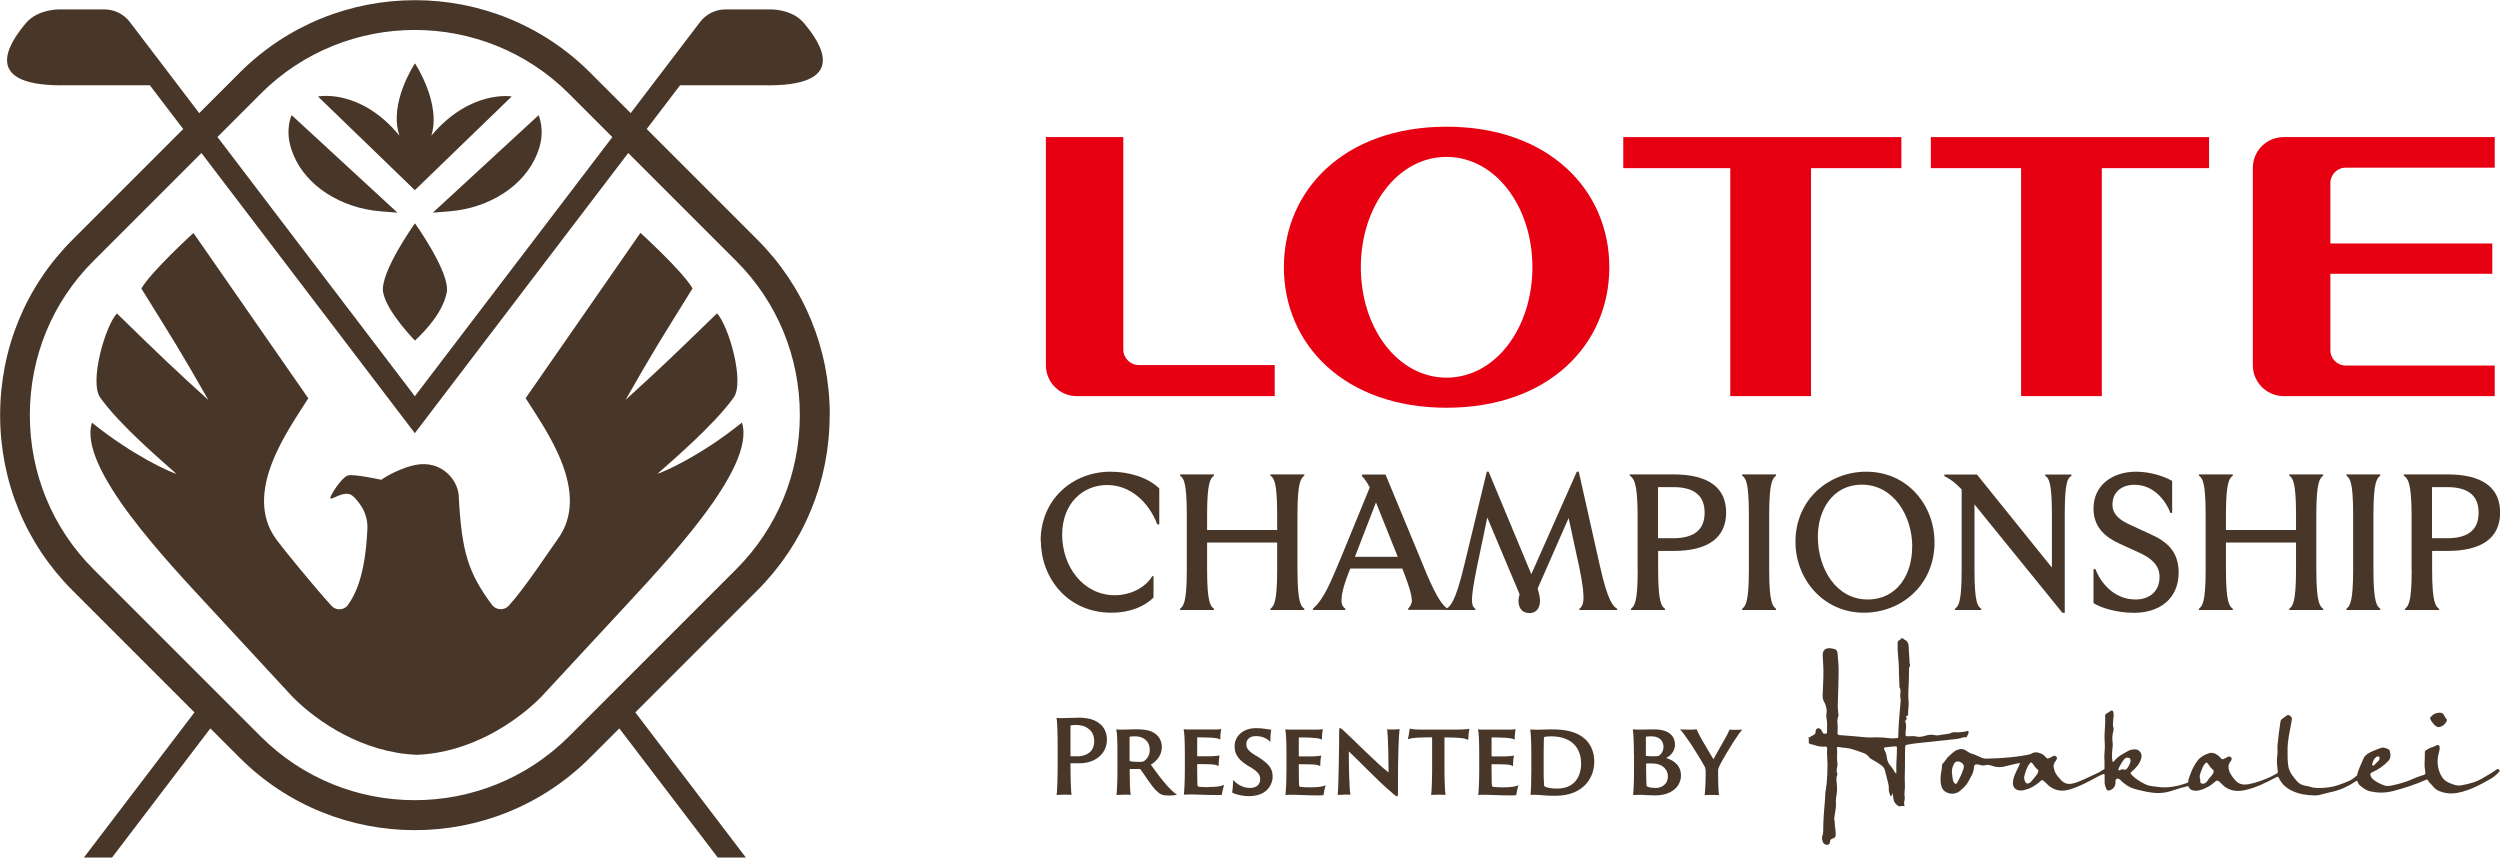 <svg width="242" height="84" viewBox="0 0 242 84" fill="none" xmlns="http://www.w3.org/2000/svg">
<g clip-path="url(#clip0_4916_4)">
<path d="M140.026 12.265C130.177 12.265 124.281 18.361 124.281 25.867C124.281 33.373 130.177 39.469 140.026 39.469C149.876 39.469 155.783 33.384 155.783 25.867C155.783 18.35 149.876 12.265 140.026 12.265ZM140.026 36.557C135.315 36.557 131.728 31.774 131.728 25.867C131.728 19.96 135.315 15.189 140.026 15.189C144.738 15.189 148.337 19.971 148.337 25.867C148.337 31.762 144.75 36.557 140.026 36.557Z" fill="#E60012"/>
<path d="M157.133 16.277H167.491V38.344H175.305V16.277H184.053V13.271H157.133V16.277Z" fill="#E60012"/>
<path d="M186.906 16.277H195.643V38.344H203.456V16.277H213.839V13.271H186.906V16.277Z" fill="#E60012"/>
<path d="M108.736 33.846V13.271H101.242V35.361C101.242 37.006 102.58 38.344 104.225 38.344H123.392V35.337H110.239C109.423 35.337 108.736 34.662 108.736 33.846Z" fill="#E60012"/>
<path d="M218.074 16.254V35.361C218.074 37.006 219.424 38.344 221.069 38.344H241.491V35.385H227.071C226.243 35.385 225.58 34.722 225.58 33.893V26.506H241.254V23.57H225.58V17.722C225.58 16.905 226.243 16.23 227.071 16.23H241.491V13.271H221.057C219.412 13.271 218.074 14.596 218.074 16.254Z" fill="#E60012"/>
<path d="M100.734 52.361C100.734 48.3 103.872 45.66 107.494 45.66C109.211 45.66 111.069 46.169 112.218 47.282V50.763H112.028C111.176 48.537 109.365 46.95 107.174 46.95C104.819 46.95 102.818 48.726 102.818 51.769C102.818 54.811 104.83 57.617 107.92 57.617C109.329 57.617 110.809 56.966 111.543 55.77H111.661V57.842C110.809 58.694 109.4 59.31 107.589 59.31C103.28 59.31 100.758 55.877 100.758 52.361H100.734Z" fill="#483729"/>
<path d="M114.882 55.143V49.828C114.882 46.596 114.562 46.3 114.23 46.039V45.921H117.51V46.039C117.19 46.312 116.847 46.596 116.847 49.828V51.307H123.63V49.828C123.63 46.596 123.31 46.3 122.979 46.039V45.921H126.258V46.039C125.939 46.312 125.595 46.596 125.595 49.828V55.143C125.595 58.375 125.939 58.671 126.258 58.931V59.05H122.979V58.931C123.299 58.659 123.63 58.375 123.63 55.143V52.515H116.847V55.143C116.847 58.375 117.19 58.671 117.51 58.931V59.05H114.23V58.931C114.55 58.659 114.882 58.375 114.882 55.143Z" fill="#483729"/>
<path d="M136.651 58.055C136.651 57.558 136.438 56.859 135.905 55.451L135.74 55.036H130.708L130.519 55.51C129.986 56.883 129.856 57.664 129.856 58.138C129.856 58.552 130.01 58.765 130.223 58.919V59.05H127.098V58.919C128.187 57.949 128.791 56.386 129.844 53.888L132.591 47.188C132.307 46.631 131.999 46.24 131.833 46.087L131.869 45.933H134.118L137.468 54.018C138.285 56.031 139.244 58.398 140.12 58.907V59.038H136.308V58.907C136.521 58.694 136.675 58.446 136.675 58.055H136.651ZM135.302 53.9L133.194 48.632L131.158 53.9H135.313H135.302Z" fill="#483729"/>
<path d="M146.977 58.244C146.977 58.055 147.012 57.83 147.095 57.522L143.97 50.099L142.975 54.859C142.289 58.233 142.419 58.611 142.809 58.931V59.049H140.016V58.931C140.359 58.682 140.856 58.398 141.732 54.74L143.922 45.66H144.1L148.231 55.581L152.635 45.66H152.825L154.861 54.74C155.678 58.375 156.175 58.682 156.542 58.931V59.049H152.884V58.931C153.204 58.647 153.594 58.375 152.884 54.965L151.842 50.147L148.847 56.966C148.977 57.428 149.072 57.818 149.072 58.161C149.072 58.694 148.847 59.345 148.042 59.345C147.32 59.345 147 58.813 147 58.244H146.977Z" fill="#483729"/>
<path d="M158.519 55.143V49.851C158.519 46.572 158.105 46.288 157.762 46.039V45.921H161.988C165.374 45.921 167.09 47.199 167.09 49.614C167.09 52.029 165.374 53.332 161.988 53.332H160.508V55.143C160.508 58.375 160.852 58.671 161.171 58.931V59.05H157.88V58.931C158.2 58.659 158.531 58.375 158.531 55.143H158.519ZM165.007 49.626C165.007 48.123 164.166 47.152 161.976 47.152H160.496V52.1H161.976C164.166 52.1 165.007 51.13 165.007 49.626Z" fill="#483729"/>
<path d="M169.292 55.143V49.828C169.292 46.596 168.972 46.3 168.641 46.039V45.921H171.92V46.039C171.6 46.312 171.257 46.596 171.257 49.828V55.143C171.257 58.375 171.6 58.671 171.92 58.931V59.05H168.641V58.931C168.96 58.659 169.292 58.375 169.292 55.143Z" fill="#483729"/>
<path d="M173.801 52.455C173.801 48.288 177.08 45.66 180.655 45.66C184.657 45.66 187.261 48.916 187.261 52.491C187.261 56.682 184.005 59.31 180.43 59.31C176.453 59.31 173.801 56.019 173.801 52.455ZM185.106 52.929C185.106 49.886 183.26 46.915 180.229 46.915C177.411 46.915 175.944 49.366 175.967 52.017C175.991 55.06 177.743 58.031 180.797 58.031C183.65 58.031 185.118 55.581 185.095 52.929H185.106Z" fill="#483729"/>
<path d="M191.131 48.821V55.143C191.131 58.375 191.439 58.671 191.782 58.931V59.05H189.237V58.931C189.58 58.659 189.888 58.375 189.888 55.143V47.377C189.13 46.596 188.728 46.347 188.207 46.087L188.231 45.933H191.368L198.625 54.942V49.839C198.625 46.607 198.317 46.3 197.974 46.051V45.933H200.519V46.051C200.152 46.3 199.868 46.607 199.868 49.839V59.322H199.643L191.853 49.721L191.131 48.821Z" fill="#483729"/>
<path d="M202.652 58.375V55.095H202.842C203.303 56.315 204.57 58.031 206.725 58.031C208.062 58.031 209.045 57.25 209.045 55.841C209.045 54.705 208.228 54.03 207.127 53.521L205.209 52.645C203.765 51.994 202.652 51.023 202.652 49.224C202.652 46.974 204.464 45.66 206.784 45.66C208.252 45.66 209.625 46.169 210.264 46.56V49.65H210.099C209.72 48.655 208.619 46.927 206.618 46.927C205.434 46.927 204.487 47.59 204.487 48.845C204.487 49.815 205.198 50.348 206.239 50.822L208.145 51.698C209.732 52.408 210.892 53.355 210.892 55.415C210.892 58.019 208.986 59.322 206.571 59.322C204.913 59.322 203.315 58.824 202.664 58.386L202.652 58.375Z" fill="#483729"/>
<path d="M213.507 55.143V49.828C213.507 46.596 213.187 46.3 212.855 46.039V45.921H216.135V46.039C215.815 46.312 215.472 46.596 215.472 49.828V51.307H222.255V49.828C222.255 46.596 221.935 46.3 221.604 46.039V45.921H224.883V46.039C224.564 46.312 224.22 46.596 224.22 49.828V55.143C224.22 58.375 224.564 58.671 224.883 58.931V59.05H221.604V58.931C221.924 58.659 222.255 58.375 222.255 55.143V52.515H215.472V55.143C215.472 58.375 215.815 58.671 216.135 58.931V59.05H212.855V58.931C213.175 58.659 213.507 58.375 213.507 55.143Z" fill="#483729"/>
<path d="M227.784 55.143V49.828C227.784 46.596 227.464 46.3 227.133 46.039V45.921H230.412V46.039C230.092 46.312 229.749 46.596 229.749 49.828V55.143C229.749 58.375 230.092 58.671 230.412 58.931V59.05H227.133V58.931C227.452 58.659 227.784 58.375 227.784 55.143Z" fill="#483729"/>
<path d="M233.441 55.143V49.851C233.441 46.572 233.027 46.288 232.684 46.039V45.921H236.91C240.296 45.921 242.012 47.199 242.012 49.614C242.012 52.029 240.296 53.332 236.91 53.332H235.43V55.143C235.43 58.375 235.773 58.671 236.093 58.931V59.05H232.802V58.931C233.122 58.659 233.453 58.375 233.453 55.143H233.441ZM239.929 49.626C239.929 48.123 239.088 47.152 236.898 47.152H235.418V52.1H236.898C239.088 52.1 239.929 51.13 239.929 49.626Z" fill="#483729"/>
<path d="M80.323 40.179C80.323 33.751 77.837 27.725 73.327 23.215L62.601 12.489L65.833 8.251H73.706C82.407 8.488 79.459 4.167 77.814 2.225C76.641 0.84 74.546 0.911 74.546 0.911H70.225C69.266 0.911 68.355 1.361 67.775 2.119L63.383 7.884L61.05 10.95L57.132 7.032C47.779 -2.321 32.555 -2.321 23.203 7.032L19.285 10.95L16.952 7.884L12.56 2.119C11.98 1.361 11.069 0.911 10.11 0.911H5.789C5.789 0.911 3.682 0.852 2.521 2.225C0.876 4.167 -2.072 8.488 6.629 8.251H14.502L17.734 12.489L7.008 23.215C2.498 27.725 0.012 33.751 0.012 40.179C0.012 46.608 2.498 52.633 7.008 57.144L18.823 68.958L8.121 83.01H10.844L20.362 70.509L23.191 73.338C27.867 78.015 34.011 80.359 40.156 80.359C46.3 80.359 52.444 78.015 57.12 73.338L59.949 70.509L69.479 83.01H72.202L61.5 68.958L73.315 57.144C77.825 52.633 80.311 46.608 80.311 40.179H80.323ZM25.239 9.068C29.347 4.96 34.757 2.9 40.156 2.9C45.554 2.9 50.964 4.96 55.072 9.068L59.275 13.271L40.156 38.356L21.049 13.259L25.251 9.056L25.239 9.068ZM55.072 71.29C46.844 79.506 33.467 79.518 25.239 71.29L9.044 55.096C5.079 51.13 2.888 45.826 2.888 40.179C2.888 34.532 5.067 29.229 9.044 25.263L19.498 14.81L38.794 40.144L40.156 41.931L41.517 40.144L60.814 14.81L71.267 25.263C75.233 29.229 77.423 34.532 77.423 40.179C77.423 45.826 75.233 51.13 71.267 55.096L55.072 71.29Z" fill="#483729"/>
<path d="M71.822 40.901C67.809 44.145 64.198 45.708 63.642 45.862C65.086 44.571 69.088 41.174 71.017 38.486C72.106 36.971 70.532 31.525 69.407 30.33C65.027 34.592 63.784 35.764 60.552 38.711C63.476 33.597 63.713 33.289 67.039 27.915C66.081 26.257 61.996 22.54 61.996 22.54L50.88 38.545C52.786 41.564 57.32 47.673 53.958 52.231C53.212 53.249 50.797 56.942 49.246 58.635C48.797 59.121 48.027 59.073 47.624 58.552C45.328 55.439 44.689 53.474 44.404 47.992V47.945C44.274 46.371 42.676 44.512 40.19 45.009C38.959 45.258 37.55 45.98 36.911 46.442C36.911 46.442 34.306 45.873 33.703 46.016C33.099 46.158 31.832 48.111 31.986 48.253C32.14 48.395 33.123 47.59 33.868 47.85C34.2 47.969 34.579 48.431 34.91 48.904C35.419 49.65 35.644 50.55 35.549 51.449C35.549 51.449 35.549 51.449 35.549 51.461C35.336 55.463 34.531 57.404 33.62 58.647C33.205 59.085 32.507 59.097 32.093 58.647C30.542 56.954 27.511 53.249 26.765 52.242C23.403 47.685 27.937 41.588 29.843 38.557L18.727 22.552C18.727 22.552 14.643 26.269 13.684 27.927C17.011 33.301 17.247 33.609 20.171 38.723C16.939 35.787 15.696 34.615 11.316 30.341C10.192 31.537 8.617 36.983 9.706 38.498C11.636 41.185 15.637 44.583 17.081 45.873C16.525 45.72 12.926 44.157 8.901 40.913C7.504 45.317 16.395 54.563 20.728 59.251C23.829 62.613 26.967 65.999 28.02 67.135C28.257 67.384 28.387 67.526 28.399 67.538C30.731 69.87 35.123 72.865 40.356 73.066C45.588 72.865 49.968 69.87 52.312 67.538C52.312 67.538 52.383 67.455 52.502 67.336C53.319 66.46 56.669 62.85 59.996 59.251C64.329 54.551 73.219 45.305 71.822 40.913V40.901Z" fill="#483729"/>
<path d="M49.557 9.34C49.557 9.34 45.556 8.63 41.755 13.128C42.738 10.003 40.169 6.132 40.169 6.132C40.169 6.132 37.588 9.967 38.666 13.128C34.854 8.511 30.781 9.34 30.781 9.34L40.157 18.408L49.533 9.34H49.557Z" fill="#483729"/>
<path d="M43.505 20.456C47.376 20.148 50.738 17.982 51.969 14.951C52.064 14.715 52.111 14.573 52.111 14.573C52.821 12.631 52.135 11.151 52.135 11.151L41.895 20.587L43.516 20.456H43.505Z" fill="#483729"/>
<path d="M28.224 11.151C28.224 11.151 27.537 12.619 28.248 14.573C28.248 14.573 28.295 14.715 28.39 14.951C29.609 17.982 32.983 20.148 36.854 20.456L38.476 20.587L28.236 11.151H28.224Z" fill="#483729"/>
<path d="M43.246 28.317C43.613 26.423 40.168 21.616 40.168 21.616C40.168 21.616 36.723 26.423 37.09 28.317C37.457 30.211 40.168 32.969 40.168 32.969C41.257 31.951 42.867 30.199 43.246 28.317Z" fill="#483729"/>
<path d="M175.031 71.397C175.102 71.421 175.15 71.397 175.197 71.35C175.304 71.29 175.398 71.219 175.505 71.172C175.659 71.101 175.765 71.006 175.753 70.805C175.753 70.663 175.813 70.533 175.978 70.497C176.132 70.473 176.239 70.556 176.31 70.686C176.345 70.757 176.393 70.817 176.416 70.888C176.487 71.042 176.618 71.042 176.748 71.018C176.89 70.994 176.854 70.876 176.854 70.793C176.866 70.367 176.89 69.929 176.807 69.514C176.736 69.207 176.866 68.923 176.807 68.615C176.76 68.413 176.724 68.201 176.618 68.023C176.381 67.656 176.428 67.265 176.452 66.863C176.499 65.963 176.535 65.063 176.476 64.152C176.464 63.891 176.44 63.631 176.44 63.37C176.44 62.98 176.653 62.767 177.044 62.743C177.245 62.743 177.446 62.779 177.636 62.849C177.801 62.909 177.861 63.063 177.872 63.217C177.92 63.82 177.991 64.412 177.979 65.016C177.955 65.975 177.955 66.934 177.908 67.881C177.884 68.295 177.896 68.721 177.955 69.147C177.955 69.219 177.979 69.278 177.955 69.337C177.813 69.609 177.861 69.905 177.884 70.189C177.908 70.426 177.884 70.651 177.872 70.888C177.861 71.101 177.896 71.136 178.109 71.16C178.902 71.219 179.696 71.278 180.477 71.361C180.868 71.409 181.282 71.373 181.673 71.373C182.122 71.373 182.572 71.409 183.01 71.468C183.223 71.492 183.436 71.456 183.65 71.444C183.768 71.444 183.756 71.361 183.756 71.278C183.756 71.018 183.756 70.757 183.78 70.497C183.792 69.941 183.863 69.396 183.898 68.84C183.922 68.52 183.946 68.201 183.981 67.881C183.981 67.786 183.993 67.691 183.969 67.597C183.898 67.384 183.969 67.171 183.969 66.957C183.969 66.827 183.969 66.709 183.898 66.59C183.851 66.508 183.851 66.401 183.863 66.306C183.863 65.821 183.803 65.347 183.815 64.862C183.815 64.01 183.661 63.169 183.685 62.317C183.685 62.139 183.732 62.009 183.898 61.938C183.946 61.914 184.064 61.891 183.946 61.796H184.23C184.241 61.855 184.301 61.891 184.348 61.914C184.656 62.056 184.762 62.305 184.762 62.625C184.762 62.956 184.798 63.288 184.822 63.619C184.845 63.88 184.822 64.14 184.893 64.388C184.904 64.436 184.893 64.483 184.857 64.519C184.81 64.578 184.798 64.649 184.798 64.72C184.798 65.49 184.762 66.259 184.727 67.04C184.715 67.313 184.727 67.585 184.751 67.857C184.786 68.224 184.715 68.579 184.703 68.946C184.703 69.005 184.691 69.076 184.703 69.136C184.703 69.207 184.703 69.266 184.62 69.278C184.502 69.301 184.502 69.396 184.537 69.467C184.585 69.562 184.561 69.633 184.49 69.704C184.431 69.751 184.407 69.822 184.443 69.893C184.561 70.201 184.502 70.521 184.466 70.829C184.466 70.852 184.466 70.876 184.466 70.9C184.431 71.267 184.466 71.302 184.833 71.267C185.058 71.255 185.271 71.243 185.496 71.29C185.78 71.361 186.053 71.314 186.325 71.231C186.645 71.136 186.952 71.077 187.296 71.16C187.509 71.219 187.734 71.16 187.959 71.124C188.172 71.089 188.397 71.065 188.61 71.03C188.657 71.03 188.728 71.03 188.764 70.994C188.977 70.852 189.225 70.876 189.462 70.888C189.758 70.888 190.054 70.864 190.35 70.781C190.409 70.769 190.48 70.734 190.54 70.793C190.587 70.852 190.575 70.923 190.54 70.994C190.492 71.101 190.445 71.196 190.397 71.302C190.374 71.338 190.35 71.385 190.303 71.373C190.03 71.326 189.794 71.48 189.533 71.515C188.586 71.622 187.651 71.716 186.704 71.823C186.029 71.906 185.354 71.941 184.691 72.072C184.419 72.131 184.431 72.131 184.419 72.391C184.384 73.279 184.419 74.155 184.384 75.043C184.36 75.588 184.443 76.132 184.36 76.677C184.336 76.843 184.348 77.02 184.384 77.198C184.384 77.21 184.384 77.233 184.384 77.245C184.372 77.517 184.241 77.778 184.384 78.05C184.324 78.014 184.04 78.014 183.969 78.038C183.886 78.074 183.803 78.038 183.732 78.003C183.46 77.825 183.294 77.576 183.271 77.245C183.259 77.103 183.235 76.949 183.2 76.783C183.141 76.854 183.152 76.925 183.117 76.984C183.105 77.02 183.093 77.067 183.046 77.067C182.998 77.067 182.975 77.032 182.963 76.984C182.904 76.783 182.821 76.582 182.833 76.381C182.856 76.132 182.797 75.895 182.738 75.659C182.643 75.292 182.549 74.925 182.454 74.558C182.407 74.368 182.3 74.226 182.146 74.108C181.838 73.871 181.519 73.682 181.175 73.492C181.081 73.433 180.974 73.386 180.915 73.279C180.749 73.031 180.501 72.924 180.24 72.841C179.944 72.735 179.648 72.628 179.34 72.533C178.891 72.391 178.417 72.391 177.943 72.308C177.884 72.308 177.79 72.296 177.813 72.403C177.884 72.806 177.79 73.208 177.837 73.611C177.861 73.824 177.896 74.037 177.837 74.25C177.778 74.463 177.766 74.664 177.849 74.877C177.861 74.913 177.872 74.984 177.849 75.019C177.695 75.339 177.801 75.659 177.813 75.978C177.813 76.239 177.849 76.499 177.801 76.76C177.742 77.091 177.695 77.422 177.719 77.766C177.742 78.168 177.648 78.571 177.588 78.973C177.565 79.115 177.529 79.269 177.576 79.411C177.588 79.459 177.6 79.518 177.6 79.565C177.588 79.98 177.719 80.382 177.695 80.796C177.695 80.986 177.636 81.104 177.446 81.152C177.269 81.199 177.138 81.294 177.138 81.507C177.138 81.637 177.067 81.767 176.902 81.779C176.736 81.803 176.535 81.696 176.464 81.531C176.369 81.294 176.333 81.057 176.428 80.82C176.476 80.702 176.487 80.583 176.487 80.453C176.487 79.411 176.57 78.37 176.665 77.328C176.689 77.115 176.665 76.902 176.7 76.689C176.89 75.659 176.949 74.191 176.866 73.125C176.843 72.9 176.866 72.675 176.866 72.45C176.866 72.32 176.807 72.261 176.689 72.273C176.31 72.296 175.943 72.249 175.588 72.107C175.422 72.036 175.221 72.083 175.09 71.918V71.314L175.031 71.397ZM183.567 74.865C183.567 74.522 183.555 74.214 183.567 73.895C183.59 73.397 183.626 72.912 183.626 72.415C183.626 72.296 183.59 72.237 183.46 72.249C183.141 72.261 182.833 72.308 182.513 72.344C182.359 72.356 182.336 72.403 182.395 72.545C182.501 72.758 182.608 72.971 182.631 73.22C182.667 73.551 182.75 73.847 182.975 74.096C183.141 74.285 183.283 74.499 183.401 74.712C183.425 74.759 183.448 74.818 183.555 74.865H183.567Z" fill="#483729"/>
<path d="M203.703 73.551C203.668 73.042 203.786 72.462 203.739 71.87C203.656 71.018 203.834 70.165 203.774 69.301C203.774 69.195 203.81 69.136 203.893 69.088C204.035 69.005 204.165 68.899 204.307 68.816C204.449 68.733 204.52 68.769 204.568 68.922C204.65 69.195 204.568 69.455 204.556 69.716C204.532 69.976 204.508 70.237 204.591 70.497C204.615 70.592 204.591 70.686 204.568 70.781C204.485 71.113 204.437 71.456 204.497 71.799C204.556 72.166 204.461 72.521 204.449 72.876C204.437 73.137 204.437 73.386 204.485 73.634C204.485 73.681 204.485 73.741 204.544 73.753C204.591 73.753 204.615 73.717 204.639 73.681C205.006 73.208 205.527 72.959 206.036 72.675C206.213 72.581 206.414 72.545 206.604 72.533C207.066 72.498 207.397 72.924 207.279 73.386C207.137 73.918 206.793 74.321 206.379 74.664C206.201 74.818 206.189 74.83 206.343 74.996C206.734 75.422 207.231 75.706 207.74 75.954C208.084 76.108 208.486 76.108 208.865 76.168C209.836 76.31 210.783 76.12 211.694 75.789C211.789 75.753 211.848 75.694 211.836 75.588C211.836 75.552 211.836 75.516 211.836 75.481C212.061 74.806 212.31 74.143 212.76 73.587C213.02 73.255 213.399 73.054 213.79 72.924C214.133 72.805 214.453 72.924 214.725 73.137C214.796 73.184 214.855 73.255 214.914 73.326C215.104 73.528 215.127 73.54 215.376 73.409C215.483 73.362 215.577 73.303 215.672 73.255C215.79 73.208 215.897 73.232 215.98 73.326C216.063 73.421 216.027 73.516 215.98 73.611C215.98 73.622 215.968 73.646 215.956 73.658C215.53 74.108 215.743 74.664 216.051 75.126C216.146 75.268 216.264 75.386 216.37 75.516C216.714 75.943 217.187 76.002 217.685 75.907C218.359 75.777 219.01 75.54 219.638 75.268C219.898 75.161 220.135 74.996 220.396 74.877C220.49 74.83 220.502 74.771 220.49 74.676C220.431 74.155 220.36 73.634 220.443 73.102C220.49 72.817 220.443 72.51 220.455 72.214C220.526 71.42 220.632 70.627 220.751 69.846C220.763 69.739 220.822 69.656 220.916 69.585C221.07 69.479 221.212 69.361 221.366 69.254C221.461 69.183 221.544 69.207 221.639 69.266C221.887 69.455 221.875 69.491 221.828 69.81C221.662 70.746 221.425 71.669 221.437 72.628C221.437 73.161 221.425 73.705 221.52 74.226C221.568 74.487 221.698 74.747 221.84 74.972C221.994 75.209 222.183 75.422 222.361 75.635C222.574 75.883 222.846 76.002 223.166 76.061C223.308 76.085 223.462 76.108 223.604 76.156C224.125 76.333 224.669 76.286 225.202 76.239C225.995 76.168 226.729 75.883 227.451 75.564C227.7 75.457 227.889 75.256 228.114 75.102C228.161 75.079 228.173 75.031 228.173 74.984C228.304 74.439 228.576 73.954 228.777 73.445C228.884 73.172 229.12 72.995 229.381 72.853C229.712 72.675 230.067 72.557 230.423 72.415C230.707 72.296 230.979 72.415 231.239 72.557C231.275 72.581 231.322 72.628 231.322 72.663C231.417 73.007 231.464 73.374 231.18 73.67C230.742 74.131 230.233 74.487 229.653 74.747C229.44 74.842 229.416 74.901 229.487 75.114C229.547 75.28 229.653 75.398 229.795 75.505C230.091 75.73 230.411 75.883 230.754 76.014C231.015 76.12 231.299 76.085 231.571 76.025C231.926 75.954 232.281 75.86 232.625 75.753C233.228 75.588 233.773 75.268 234.377 75.09C234.791 74.972 234.826 74.96 234.744 74.534C234.637 73.978 234.755 73.421 234.72 72.865C234.72 72.782 234.744 72.699 234.815 72.64C235.004 72.51 235.205 72.391 235.418 72.332C235.549 72.296 235.667 72.261 235.774 72.19C235.868 72.131 235.963 72.072 236.07 72.142C236.164 72.202 236.164 72.32 236.164 72.415C236.164 72.569 236.117 72.711 236.081 72.853C235.892 73.575 235.916 74.285 236.247 74.972C236.437 75.363 236.721 75.647 237.135 75.801C237.478 75.931 237.81 76.097 238.189 76.025C238.934 75.907 239.668 75.718 240.319 75.327C240.734 75.079 241.16 74.842 241.551 74.569C241.657 74.498 241.799 74.368 241.918 74.51C242.048 74.664 241.858 74.747 241.787 74.842C241.586 75.055 241.361 75.244 241.101 75.386C240.225 75.895 239.337 76.369 238.354 76.641C237.727 76.819 237.088 76.878 236.448 76.689C236.129 76.594 235.821 76.487 235.584 76.191C235.395 75.954 235.134 75.765 234.992 75.493C234.957 75.422 234.909 75.457 234.85 75.481C233.808 75.943 232.731 76.286 231.618 76.582C230.872 76.771 230.162 76.76 229.452 76.606C229.049 76.523 228.73 76.274 228.422 76.014C228.339 75.943 228.268 75.836 228.244 75.73C228.197 75.552 228.126 75.576 227.996 75.659C227.321 76.108 226.587 76.452 225.782 76.641C225.403 76.736 225.012 76.807 224.634 76.925C224.207 77.055 223.781 76.984 223.355 76.949C222.787 76.902 222.242 76.748 221.745 76.487C221.248 76.227 220.834 75.836 220.597 75.303C220.538 75.161 220.478 75.173 220.348 75.232C219.33 75.765 218.312 76.298 217.175 76.511C216.536 76.629 215.921 76.558 215.376 76.168C215.163 76.014 215.009 75.801 214.796 75.635C214.666 75.54 214.595 75.528 214.464 75.635C214.015 76.049 213.506 76.345 212.914 76.499C212.701 76.558 212.487 76.558 212.274 76.511C212.097 76.464 211.955 76.381 211.884 76.203C211.836 76.085 211.765 76.061 211.671 76.132C211.671 76.132 211.671 76.132 211.659 76.132C210.948 76.274 210.286 76.582 209.575 76.712C208.782 76.842 208.013 76.712 207.243 76.523C206.793 76.416 206.343 76.322 205.941 76.061C205.704 75.907 205.479 75.741 205.29 75.54C205.231 75.481 205.171 75.422 205.088 75.386C204.935 75.327 204.793 75.398 204.781 75.564C204.781 75.623 204.781 75.682 204.781 75.741C204.781 76.12 204.556 76.392 204.201 76.511C204.059 76.558 203.964 76.511 203.905 76.392C203.798 76.156 203.715 75.919 203.727 75.659C203.727 75.469 203.727 75.292 203.727 75.102C203.727 74.901 203.703 74.889 203.526 74.96C203.159 75.102 202.827 75.315 202.472 75.493C201.797 75.848 201.111 76.191 200.377 76.416C199.678 76.629 199.027 76.57 198.435 76.144C198.258 76.025 198.128 75.848 197.962 75.706C197.607 75.434 197.713 75.457 197.417 75.706C196.991 76.073 196.506 76.345 195.961 76.475C195.855 76.499 195.748 76.523 195.641 76.523C195.073 76.523 194.789 76.191 194.86 75.623C194.919 75.15 195.144 74.747 195.346 74.321C195.393 74.214 195.44 74.12 195.488 74.013C195.499 73.978 195.547 73.918 195.511 73.883C195.476 73.847 195.417 73.883 195.369 73.883C194.955 73.978 194.529 74.06 194.114 74.179C193.7 74.285 193.309 74.297 192.907 74.155C192.646 74.06 192.374 73.989 192.09 74.084C191.912 74.143 191.723 74.06 191.545 74.013C191.202 73.942 191.096 74.013 191.072 74.356C191.048 74.688 190.918 74.972 190.752 75.256C190.586 75.54 190.456 75.86 190.231 76.085C189.9 76.416 189.568 76.807 189.036 76.831C188.645 76.854 188.077 76.653 187.935 76.132C187.816 75.718 187.828 75.303 187.887 74.877C187.923 74.617 187.994 74.368 187.982 74.096C187.982 74.013 188.018 73.954 188.077 73.895C188.231 73.729 188.361 73.551 188.479 73.374C188.479 73.374 188.479 73.35 188.503 73.338C188.834 73.054 189.107 72.699 189.545 72.557C189.793 72.474 190.03 72.486 190.267 72.628C190.456 72.746 190.634 72.888 190.847 72.948C191.214 73.054 191.545 73.232 191.889 73.374C192.137 73.48 192.421 73.421 192.682 73.421C193.084 73.421 193.499 73.386 193.901 73.362C194.706 73.303 195.511 73.22 196.293 73.066C196.411 73.042 196.541 73.019 196.648 72.948C197.086 72.652 197.737 72.948 197.985 73.243C198.163 73.468 198.199 73.468 198.471 73.338C198.566 73.291 198.66 73.232 198.755 73.184C198.862 73.125 198.968 73.161 199.051 73.243C199.134 73.326 199.134 73.421 199.075 73.516C199.027 73.599 198.992 73.67 198.933 73.741C198.802 73.906 198.767 74.108 198.802 74.297C198.861 74.569 198.944 74.853 199.134 75.079C199.276 75.232 199.394 75.398 199.548 75.552C199.832 75.836 200.164 75.931 200.566 75.86C200.957 75.777 201.336 75.623 201.691 75.457C202.176 75.244 202.662 75.007 203.147 74.782C203.325 74.7 203.467 74.558 203.656 74.487C203.727 74.451 203.715 74.38 203.715 74.309C203.715 74.06 203.715 73.812 203.715 73.48L203.703 73.551ZM188.941 74.652C188.965 74.877 188.965 75.067 189 75.244C189.036 75.445 189.036 75.647 189.19 75.801C189.308 75.919 189.367 75.919 189.45 75.765C189.687 75.363 189.888 74.936 190.042 74.487C190.172 74.12 190.077 73.918 189.734 73.753C189.533 73.658 189.296 73.705 189.178 73.895C189.036 74.131 188.953 74.392 188.941 74.64V74.652ZM195.937 75.268C195.937 75.54 196.068 75.801 196.198 75.836C196.352 75.883 196.553 75.765 196.695 75.564C196.825 75.398 196.956 75.232 197.098 75.067C197.192 74.96 197.263 74.842 197.299 74.712C197.323 74.629 197.323 74.558 197.251 74.498C197.05 74.344 196.908 74.131 196.766 73.93C196.648 73.764 196.589 73.753 196.458 73.93C196.151 74.344 196.02 74.83 195.926 75.268H195.937ZM214.275 74.676C214.275 74.593 214.275 74.546 214.216 74.51C214.003 74.356 213.873 74.131 213.73 73.93C213.624 73.776 213.553 73.776 213.435 73.93C213.269 74.131 213.174 74.356 213.091 74.593C212.997 74.865 212.854 75.138 212.985 75.434C212.997 75.457 212.985 75.505 212.985 75.54C212.949 75.789 213.103 75.919 213.352 75.848C213.458 75.812 213.553 75.753 213.624 75.659C213.766 75.445 213.92 75.244 214.098 75.055C214.192 74.948 214.263 74.818 214.287 74.7L214.275 74.676ZM205.976 73.338C205.834 73.338 205.716 73.374 205.633 73.48C205.408 73.764 205.219 74.072 205.077 74.415C205.065 74.463 205.029 74.51 205.077 74.546C205.124 74.593 205.183 74.558 205.219 74.546C205.349 74.463 205.479 74.439 205.621 74.498C205.68 74.522 205.74 74.522 205.787 74.487C205.988 74.368 206.272 73.812 206.237 73.575C206.213 73.421 206.142 73.338 205.976 73.35V73.338ZM230.352 73.397C230.352 73.338 230.34 73.279 230.269 73.243C230.186 73.208 230.103 73.22 230.032 73.267C229.807 73.433 229.712 73.67 229.641 73.93C229.629 73.989 229.606 74.049 229.665 74.096C229.724 74.131 229.783 74.096 229.831 74.049C229.985 73.906 230.127 73.753 230.269 73.611C230.328 73.551 230.328 73.468 230.34 73.397H230.352Z" fill="#483729"/>
<path d="M235.998 70.391C235.998 70.391 235.867 70.344 235.784 70.284C235.56 70.107 235.394 69.882 235.264 69.633C235.216 69.55 235.228 69.479 235.287 69.408C235.489 69.171 235.713 69.029 236.045 68.994C236.365 68.958 236.53 69.065 236.637 69.325C236.637 69.337 236.661 69.361 236.661 69.373C236.732 69.527 236.945 69.657 236.814 69.858C236.637 70.142 236.412 70.367 235.998 70.391Z" fill="#483729"/>
<path d="M119.368 75.492C119.676 75.859 120.28 76.273 120.978 76.273C121.677 76.273 121.984 75.906 121.984 75.433C121.984 75.042 121.842 74.77 121.168 74.344L120.718 74.071C119.735 73.456 119.51 72.864 119.51 72.248C119.51 71.289 120.28 70.484 121.582 70.484C121.937 70.484 122.269 70.508 122.493 70.555C122.801 70.603 122.991 70.638 123.062 70.638C123.026 70.733 122.967 71.325 122.967 71.822C122.801 71.621 122.34 71.254 121.57 71.254C120.99 71.254 120.647 71.573 120.647 72.011C120.647 72.355 120.741 72.615 121.381 73.03L121.831 73.302C122.908 73.989 123.192 74.462 123.192 75.184C123.192 75.658 122.955 76.332 122.328 76.711C121.878 76.996 121.298 77.067 120.883 77.067C120.315 77.067 119.605 76.924 119.273 76.711C119.309 76.558 119.368 75.894 119.368 75.492Z" fill="#483729"/>
<path d="M124.529 73.03C124.529 71.656 124.481 70.863 124.41 70.603C124.576 70.626 124.884 70.626 125.156 70.626H127.216C127.488 70.626 127.879 70.626 128.045 70.579C128.021 70.757 127.962 71.147 127.962 71.597C127.808 71.514 127.607 71.455 127.109 71.42C126.813 71.396 126.257 71.384 125.748 71.384C125.748 71.384 125.724 71.384 125.724 71.408V73.172C125.724 73.172 125.724 73.219 125.748 73.219C125.937 73.219 126.79 73.219 127.086 73.219C127.618 73.195 127.784 73.172 127.891 73.136C127.831 73.409 127.796 73.918 127.796 74.166C127.642 74.071 127.476 74.024 127.109 74C126.825 73.977 125.961 73.977 125.748 73.977C125.724 73.977 125.724 74 125.724 74.012V74.415C125.724 75.871 125.748 76.072 125.783 76.12C125.819 76.155 125.89 76.167 125.985 76.179C126.221 76.202 126.47 76.214 126.837 76.214C127.547 76.214 128.021 76.155 128.329 76.013C128.234 76.285 128.139 76.723 128.116 76.96C128.08 76.984 127.962 76.996 127.607 76.996C126.435 76.996 125.76 76.936 125.239 76.936C124.848 76.936 124.564 76.936 124.434 76.96C124.469 76.652 124.529 75.776 124.529 74.533V73.053V73.03Z" fill="#483729"/>
<path d="M130.139 76.925C130.033 76.925 129.559 76.948 129.488 76.948C129.571 76.167 129.63 72.402 129.63 70.934C129.63 70.496 129.654 70.473 129.713 70.473C129.749 70.473 129.843 70.52 130.021 70.686C131.015 71.585 133.336 73.965 134.413 74.77C134.413 73.965 134.389 71.704 134.283 70.591C134.378 70.615 134.626 70.615 134.792 70.615C135.064 70.615 135.407 70.591 135.479 70.579C135.396 71.1 135.325 73.42 135.325 75.267C135.325 75.717 135.325 76.392 135.325 76.64C135.325 77.031 135.301 77.09 135.23 77.09C135.147 77.09 134.969 76.948 134.306 76.356C133.383 75.563 131.465 73.574 130.566 72.734C130.566 74.379 130.613 76.273 130.719 76.936C130.542 76.913 130.341 76.913 130.151 76.913L130.139 76.925Z" fill="#483729"/>
<path d="M136.475 70.531C136.723 70.602 137.114 70.626 137.907 70.626H140.831C141.411 70.626 142.062 70.602 142.24 70.543C142.169 70.875 142.133 71.301 142.122 71.632C141.944 71.514 141.672 71.455 141.151 71.419C140.808 71.396 140.464 71.384 139.825 71.384V74.497C139.825 75.48 139.872 76.569 139.92 76.948C139.801 76.948 139.588 76.924 139.375 76.924C139.02 76.924 138.688 76.948 138.535 76.948C138.582 76.616 138.629 75.575 138.629 74.509V71.372C138.25 71.372 138.037 71.372 137.481 71.396C136.818 71.419 136.558 71.467 136.273 71.561C136.344 71.348 136.427 70.804 136.463 70.519L136.475 70.531Z" fill="#483729"/>
<path d="M143.189 73.03C143.189 71.656 143.141 70.863 143.07 70.603C143.236 70.626 143.544 70.626 143.816 70.626H145.876C146.148 70.626 146.539 70.626 146.705 70.579C146.681 70.757 146.622 71.147 146.622 71.597C146.468 71.514 146.267 71.455 145.769 71.42C145.474 71.396 144.917 71.384 144.408 71.384C144.408 71.384 144.384 71.384 144.384 71.408V73.172C144.384 73.172 144.384 73.219 144.408 73.219C144.597 73.219 145.45 73.219 145.746 73.219C146.279 73.195 146.444 73.172 146.551 73.136C146.492 73.409 146.456 73.918 146.456 74.166C146.302 74.071 146.136 74.024 145.769 74C145.485 73.977 144.621 73.977 144.408 73.977C144.384 73.977 144.384 74 144.384 74.012V74.415C144.384 75.871 144.408 76.072 144.444 76.12C144.479 76.155 144.55 76.167 144.645 76.179C144.882 76.202 145.13 76.214 145.497 76.214C146.207 76.214 146.681 76.155 146.989 76.013C146.894 76.285 146.799 76.723 146.776 76.96C146.74 76.984 146.622 76.996 146.267 76.996C145.095 76.996 144.42 76.936 143.899 76.936C143.508 76.936 143.224 76.936 143.094 76.96C143.13 76.652 143.189 75.776 143.189 74.533V73.053V73.03Z" fill="#483729"/>
<path d="M148.232 73.029C148.232 71.632 148.172 70.887 148.125 70.614C148.22 70.614 148.48 70.638 148.717 70.638C148.977 70.638 149.522 70.614 150.197 70.603C151.558 70.603 152.671 70.816 153.5 71.597C153.938 72.035 154.328 72.722 154.328 73.74C154.328 74.758 153.878 75.563 153.393 76.036C152.908 76.486 152.115 77.031 150.552 77.031C150.185 77.031 149.818 77.031 149.522 76.995C149.037 76.96 148.705 76.912 148.161 76.948C148.196 76.593 148.232 75.823 148.232 74.557V73.029ZM149.427 74.142C149.427 75.042 149.427 75.456 149.451 75.657C149.451 75.989 149.475 76.084 149.51 76.119C149.628 76.214 150.078 76.332 150.658 76.332C151.286 76.332 151.89 76.214 152.363 75.764C152.801 75.35 153.05 74.687 153.05 73.941C153.05 73.314 152.908 72.71 152.505 72.201C151.996 71.573 151.132 71.277 150.185 71.277C149.877 71.277 149.605 71.301 149.498 71.337C149.463 71.36 149.451 71.372 149.451 71.396C149.451 71.573 149.427 72.177 149.427 72.947V74.13V74.142Z" fill="#483729"/>
<path d="M158.161 73.029C158.161 71.834 158.114 70.934 158.055 70.603C158.173 70.603 158.398 70.626 158.599 70.626C159.073 70.626 159.487 70.603 160.103 70.603C161.76 70.603 162.139 71.431 162.139 72.07C162.139 72.71 161.713 73.171 161.275 73.373C162.139 73.633 162.719 74.178 162.719 75.054C162.719 76.096 161.855 76.995 160.233 76.995C159.606 76.995 159.002 76.948 158.836 76.936C158.611 76.936 158.256 76.96 158.09 76.96C158.126 76.581 158.173 75.587 158.173 74.521V73.041L158.161 73.029ZM159.333 73.136C159.333 73.136 159.333 73.171 159.369 73.183C159.534 73.207 160.103 73.207 160.197 73.207C160.387 73.207 160.517 73.207 160.624 73.124C160.908 72.923 161.026 72.579 161.026 72.307C161.026 71.704 160.635 71.277 159.842 71.277C159.57 71.277 159.404 71.301 159.357 71.313C159.333 71.313 159.321 71.337 159.321 71.36V73.124L159.333 73.136ZM161.026 74.249C160.754 74.012 160.399 73.917 159.984 73.905C159.783 73.905 159.44 73.905 159.381 73.905C159.357 73.905 159.345 73.929 159.345 73.941V74.497C159.345 75.421 159.381 76.048 159.392 76.084C159.452 76.155 159.724 76.273 160.268 76.273C160.872 76.273 161.452 75.906 161.452 75.16C161.452 74.888 161.381 74.557 161.026 74.249Z" fill="#483729"/>
<path d="M165.099 74.592C165.099 74.379 165.028 74.213 164.969 74.13C164.578 73.432 163.868 72.307 163.667 72C163.288 71.479 162.968 70.958 162.625 70.603C162.779 70.603 162.968 70.626 163.288 70.626C163.572 70.626 164.128 70.626 164.223 70.591C164.318 70.792 164.519 71.218 164.744 71.609C164.898 71.858 165.703 73.254 165.857 73.491C166.259 72.793 166.887 71.668 167.088 71.313C167.183 71.147 167.349 70.804 167.42 70.626C167.514 70.626 167.704 70.65 167.834 70.65C168.284 70.65 168.58 70.626 168.651 70.626C168.438 70.851 168.094 71.372 167.763 71.869C167.502 72.284 166.615 73.728 166.39 74.261C166.33 74.403 166.307 74.498 166.307 74.639C166.307 75.622 166.342 76.581 166.401 76.972C166.307 76.972 166.094 76.948 165.81 76.948C165.596 76.948 165.147 76.948 165.016 76.972C165.052 76.64 165.111 75.906 165.111 74.604L165.099 74.592Z" fill="#483729"/>
<path d="M104.274 69.479C103.647 69.479 103.161 69.514 102.794 69.514C102.581 69.514 102.404 69.514 102.273 69.49C102.344 69.869 102.38 70.935 102.38 72.344V74.084C102.38 75.35 102.333 76.534 102.285 76.96C102.416 76.937 102.806 76.925 103.055 76.925C103.303 76.925 103.564 76.925 103.718 76.949C103.67 76.499 103.623 75.291 103.623 74.131V73.882H104.582C105.979 73.859 107.151 73.007 107.151 71.574C107.151 70.887 106.831 70.39 106.559 70.142C106.097 69.727 105.517 69.467 104.274 69.467V69.479ZM104.381 73.208H103.623V70.426C103.623 70.236 103.623 70.225 103.67 70.213C103.741 70.189 104.002 70.177 104.179 70.177C104.641 70.177 105.079 70.307 105.34 70.532C105.695 70.769 105.92 71.171 105.92 71.752C105.92 72.793 105.186 73.148 104.381 73.22V73.208Z" fill="#483729"/>
<path d="M113.07 76.156C112.502 75.54 111.91 74.735 111.401 74.025C112.088 73.599 112.466 72.995 112.466 72.308C112.466 71.622 112.088 71.148 111.638 70.9C111.271 70.686 110.714 70.592 109.969 70.592C109.602 70.592 108.785 70.627 108.631 70.627C108.418 70.627 108.24 70.627 108.051 70.604C108.145 70.935 108.169 71.835 108.169 73.031V74.51C108.169 75.576 108.122 76.582 108.074 76.949C108.205 76.949 108.643 76.925 108.879 76.925C109.116 76.925 109.329 76.925 109.448 76.949C109.389 76.546 109.353 75.671 109.353 74.688V74.475C109.353 74.475 109.353 74.439 109.389 74.439H110.312C110.371 74.439 110.395 74.463 110.418 74.499C110.75 74.936 111.46 76.12 111.981 76.582C112.277 76.878 112.526 77.008 113.094 77.008C113.39 77.008 113.781 76.984 113.934 76.925C113.769 76.831 113.485 76.594 113.082 76.168L113.07 76.156ZM110.762 73.658C110.667 73.729 110.525 73.753 110.3 73.753C109.898 73.753 109.542 73.729 109.377 73.67C109.353 73.67 109.341 73.646 109.341 73.587V71.373C109.341 71.373 109.341 71.326 109.377 71.314C109.46 71.278 109.673 71.278 109.898 71.278C110.643 71.278 111.295 71.705 111.295 72.593C111.295 73.125 111.034 73.469 110.762 73.658Z" fill="#483729"/>
<path d="M117.001 76.203C116.634 76.203 116.385 76.179 116.149 76.167C116.054 76.167 115.983 76.143 115.947 76.108C115.912 76.072 115.888 75.859 115.888 74.403V74.001C115.888 74.001 115.888 73.965 115.912 73.965C116.125 73.965 116.989 73.965 117.273 73.989C117.652 74.024 117.818 74.072 117.96 74.154C117.96 73.906 117.996 73.409 118.055 73.124C117.948 73.148 117.782 73.184 117.25 73.207C116.954 73.207 116.101 73.207 115.912 73.207C115.888 73.207 115.888 73.184 115.888 73.16V71.396L115.912 71.372C116.421 71.372 116.977 71.396 117.273 71.408C117.771 71.443 117.972 71.503 118.126 71.585C118.126 71.136 118.173 70.745 118.209 70.567C118.043 70.615 117.64 70.615 117.38 70.615H115.32C115.048 70.615 114.752 70.615 114.574 70.591C114.645 70.852 114.693 71.633 114.693 73.018V74.498C114.693 75.741 114.633 76.629 114.598 76.925C114.74 76.925 115.024 76.901 115.403 76.901C115.912 76.901 116.599 76.96 117.771 76.96C118.114 76.96 118.232 76.96 118.28 76.925C118.303 76.688 118.41 76.25 118.493 75.978C118.185 76.12 117.711 76.179 117.001 76.179V76.203Z" fill="#483729"/>
</g>
<defs>
<clipPath id="clip0_4916_4">
<rect width="242" height="83.011" fill="white"/>
</clipPath>
</defs>
</svg>
